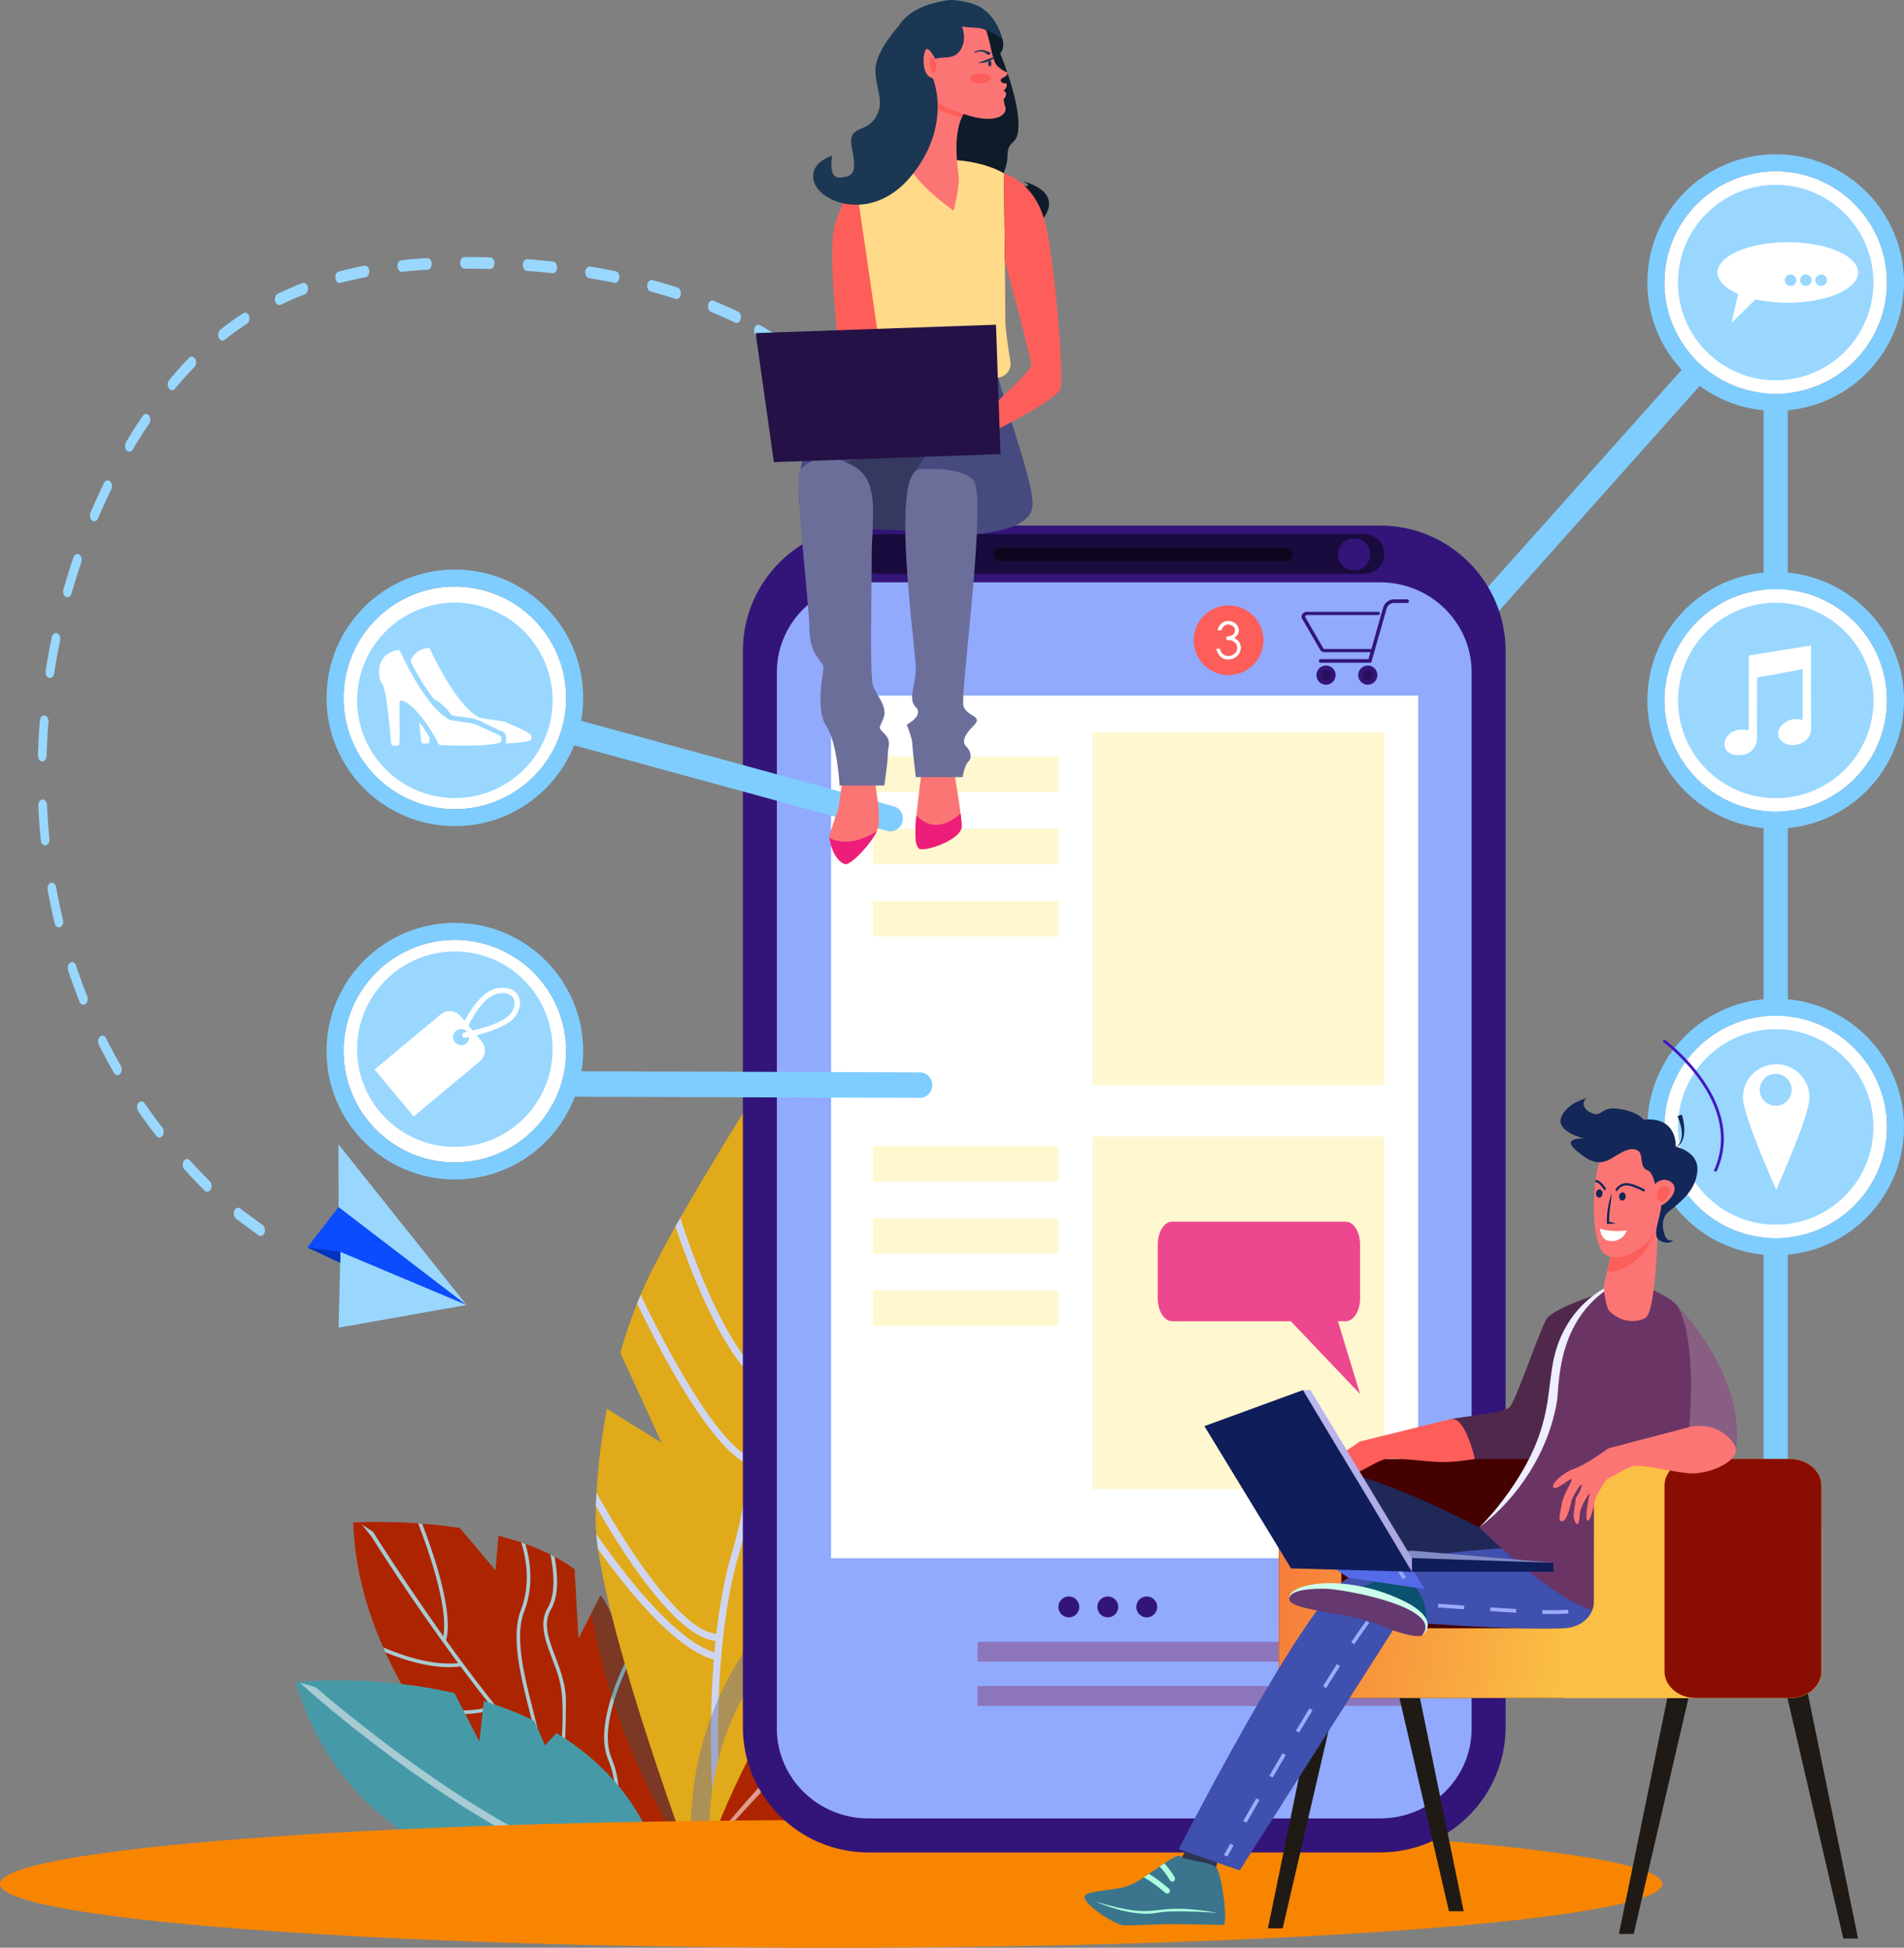 <svg version="1.1" id="Capa_1" xmlns="http://www.w3.org/2000/svg" x="0" y="0" viewBox="0 0 517.59 529.53" xml:space="preserve"><rect x="0" y="0" width="517.59" height="529.53" fill="#808080" stroke="none"/><style>.st0{fill:#7fcdff}.st1{fill:#ad2500}.st2{fill:#a7cbd3}.st6{fill:#e0aa1a}.st12{fill:#fff}.st13{fill:#99d7ff}.st15{fill:#331579}.st19{fill:#fff7cf}.st20{fill:#270f5b}.st21{fill:#fd5e5a}.st22{fill:#8d75bb}.st25{fill:#1f1a15}.st26{fill:#0e1b29}.st27{fill:#fc7575}.st31{fill:#6b6e99}.st33{fill:#ed1e79}.st34{fill:#1b3753}.st41{fill:#acfcdd}.st44{fill:#9cabfc}.st52{fill:#132759}.st53{fill:#fabf44}.st57{fill:#0f1d5b}</style><path class="st0" d="M482.71 459.6c-1.82 0-3.29-1.47-3.29-3.29V85.45l-116.5 130.61a3.28 3.28 0 01-4.64.27 3.29 3.29 0 01-.27-4.64L486 68.19v388.12c0 1.82-1.47 3.29-3.29 3.29z"/><path class="st1" d="M127.35 471.76l-14.43-7.47c-9.17-14.63-16.29-31.81-16.91-50.38 0 0 13.59-.86 28.99 1.49l9.71 11.54.78-9.43c7.54 1.93 14.89 4.81 20.71 9.12l1.05 18.86 6.01-11.81c1.14 1.59 2.11 3.32 2.89 5.17 12 28.6 20.88 65.6 20.88 65.6l-29.84 7.7s-18.48-13.39-35.14-34.83l5.3-5.56z"/><path class="st2" d="M153.22 500.02c8.16 1.71 13.33.4 15.16-.22-12.39-9.68-24.38-22.91-34.17-35.09-.44.14-.88.26-1.32.37-8.14 2.1-15.39.31-20.88-2.26-.31-.51-.62-1.02-.93-1.54 5.65 2.93 13.54 5.22 22.47 2.61-2.86-3.58-5.62-7.18-8.34-10.84-7.05.88-14.85-1.51-20.45-3.84-.2-.44-.4-.89-.6-1.34 5.42 2.34 13.33 4.97 20.38 4.28-13.79-18.69-23.42-34.18-23.52-34.35l-2.65-3.35 3.04 2.02c.18.3 8.05 12.84 19.1 28.39 1.6-8.32-4.98-25.95-6.84-30.69.36.03.72.05 1.08.08 2.18 5.57 8.78 23.55 6.51 31.66 7.01 9.81 15.51 20.88 24.74 31.16 1.53-4.43-8.94-27.79-4.44-39.24 2.74-6.98 1.54-13.98.14-18.47.38.13.76.26 1.13.4 1.35 4.66 2.34 11.54-.37 18.43-4.53 11.53 6.81 35.5 4.24 39.66 1.81 2 3.64 3.96 5.49 5.88 1.34-23.79 1.04-24.54-2.16-33.01-1.84-4.87-3.58-9.47-1.09-13.68 2.16-3.65 1.64-9.65.71-14.38.38.19.75.38 1.12.58.87 4.75 1.22 10.56-.99 14.29-3.97 6.7 4.03 14.77 4.06 24.83.03 9.11-.62 20.45-.73 22.31 3.8 3.88 7.68 7.55 11.59 10.89.93-1.3 4.64-7.44.6-17.28-3.29-7.99 1.77-20.55 5.4-27.87.16.43.32.86.48 1.3-3.5 7.28-7.96 18.93-4.97 26.2 4.32 10.51.25 16.93-.75 18.28 4.72 3.96 9.49 7.43 14.23 10.18l-1.33.34c-.84-.5-1.67-1.02-2.51-1.56-3.39 2.1-9.25 2.96-16 .23-4.09-1.66-7.86-1.04-10.81.19-.27-.23-.54-.46-.81-.7 3.2-1.43 7.39-2.24 11.98-.38 7.67 3.1 12.97.98 14.71.07-1.89-1.25-3.77-2.61-5.65-4.04-4.55 1.92-11.28 1.52-16.26.47-3.21-.67-6.26-.45-8.93.17-.28-.26-.56-.52-.85-.78 2.95-.8 6.37-1.12 9.99-.36z"/><path d="M160.73 438.68l2.55-5c1.14 1.59 2.11 3.32 2.89 5.17 12 28.6 20.88 65.6 20.88 65.6s-18.63-23.99-26.32-65.77z" opacity=".34" fill="#195f6d"/><path d="M279.01 455.79c-1.26.32-19.38-3.68-44.6 11.51-25.23 15.18-41.22 35.58-41.22 35.58s32.79-2.04 60.17-14.1c27.37-12.08 25.65-32.99 25.65-32.99z" fill="#004a58"/><path d="M195.88 499.81c14.76-16.93 38.93-36.86 62.15-42.45-1.33 14.93-5.29 26.57-16.72 36.04-19.29 6.44-38.56 8.76-45.47 9.44-.01-.95 0-1.96.04-3.03z" fill="#003842"/><path class="st6" d="M164.98 382.99l14.9 9.29-11.26-24.53c2.4-8.29 5.43-16.19 9.06-23.29 10.02-19.6 29.35-49.86 29.35-49.86 9 10.41 16.02 20.96 21.39 31.49l-9.68 16.8 14.85-5.45c33.58 83.56-30.27 162.83-30.27 162.83l-16.25 4.19s-25.46-68.5-25.14-91.61c.11-9.72 1.15-19.89 3.05-29.86z"/><path d="M162.54 421.08c-.2-1.44-.36-2.81-.47-4.1 5.85 8.52 20.76 28.83 32.15 32.22.09-1.03.19-2.06.3-3.09-10.75-1.09-24.94-23.32-32.54-36.65.04-1.21.1-2.43.17-3.66 8.13 14.65 22.83 37.51 32.58 38.39.93-8.04 2.38-16.01 4.58-23.25 1.8-5.95 3.18-13.84 4.22-22.77-10.14-4.27-23.7-30.01-30.34-43.8.32-.79.64-1.58.97-2.36 6.14 12.88 19.98 39.42 29.6 44.13.72-6.57 1.27-13.65 1.68-20.89-9.97-8.9-18.24-31.07-21.81-41.82.43-.77.87-1.54 1.3-2.31 3.06 9.39 11.1 31.89 20.64 41.58 1.91-36.29 1.22-75.51 1.2-76.12l.37-1.48.36 1.42c.02.68 2.26 50-.84 89.3 15.21 1.04 28.01-12.75 34.58-21.56.16.89.31 1.78.44 2.67-1.67 2.15-3.65 4.5-5.92 6.84-6.72 6.93-13.73 11.37-20.65 13.15-2.89.75-5.77 1.03-8.61.83-.89 10.64-2.14 20.44-3.88 28.18 13.74 1.13 30.83-8.48 40.14-14.57-.07.84-.15 1.68-.24 2.51-6.78 4.36-16.87 10-27.05 12.63-4.51 1.16-9.04 1.73-13.3 1.34a72.85 72.85 0 01-1 3.66c-9.46 31.17-4.97 76.3-4.53 80.48l-1.9.49c-.13-1.19-2.77-25.59-.69-51.29-10.97-2.98-24.52-20.26-31.51-30.1z" fill="#cfd5f1"/><path d="M203.34 500.25l-15.14 3.91s-4.82-33.27 19.69-62.56l5.08 4.73-1.64-8.6c1.46-1.55 3.01-3.09 4.65-4.6l7.53 9.75-1.63-14.76c5.4-4.22 11.64-8.2 18.85-11.8-8.69 47.56-36.35 82.62-37.39 83.93z" opacity=".44" fill="#6670a4"/><path d="M123.54 460.29l6.77 13.17 1.23-11.02c4.62 1.43 9.24 3.21 13.71 5.42l2.92 6.67 3.08-3.38c12.24 7.41 22.79 18.56 28.25 35.25l-25.12 6.48s-57.88-1-73.97-55.57c0 0 20.45-2.25 43.13 2.98z" fill="#469aa8"/><path class="st2" d="M169.83 508.89l-4.2 1.08c-33.67-8.36-79.14-48.08-81.14-49.83l-2.86-2.62 4.15 1.16c.51.46 50.65 44.26 84.05 50.21z"/><path class="st6" d="M210.08 449.45l4.35 4.05-1.4-7.37c1.25-1.33 2.58-2.64 3.99-3.94l6.45 8.35-1.4-12.64c7.32-5.72 16.44-10.93 27.81-15.15 0 0 6.29 34.75-4.92 53.65-11.2 18.91-35.43 22.4-35.43 22.4l-16.33 4.21c.01.01-4.12-28.47 16.88-53.56z"/><path d="M207.72 499.28l-2.47.64c29.61-34.01 42.53-74.31 42.66-74.72l1.61-1.6-.21 2.04c-.14.4-12.74 39.74-41.59 73.64z" fill="#f3dda3"/><path class="st1" d="M192.7 502.73s13.41-37.95 31.66-54.25c18.25-16.3 55.17-15.91 55.17-15.91s-3.43 7.77-9.29 18.09l-13.72 1.96 9.63 4.95c-9.63 15.67-23.65 34.15-39.32 41-29.24 12.77-34.13 4.16-34.13 4.16z"/><path d="M192.7 502.73c0-.01.17-.49.72-1.96 4.69-5.6 19.98-23.51 34.63-37.86.44-4.3-2.79-9.33-5.52-12.72.4-.4.81-.79 1.22-1.16 2.57 3.18 5.62 7.83 5.96 12.27.68-.66 5.66-5.12 7.48-6.54.61-4.4-2.67-8.58-5.65-11.41.51-.29 1.02-.58 1.54-.85 2.81 2.75 5.74 6.63 5.84 10.94 1.78-1.33 3.59-2.57 5.38-3.73 2.66-3.91 1.72-8.67.45-12 .54-.17 1.08-.33 1.62-.49 1.12 2.97 1.98 6.99.63 10.8 1.61-.98 3.21-1.89 4.77-2.74 2.96-5.55 3.13-8.59 2.85-10.09.55-.11 1.1-.22 1.64-.33.32 1.69.13 4.54-1.98 9.09 11.26-5.79 20.36-8.94 20.51-8.99l3.48-.99-3.33 2.93c-.23.06-21.62 6.36-39.29 21.22 7.67-1.06 16.8 4.07 22.07 7.03.88.49 1.82 1.02 2.56 1.4-.32.46-.63.92-.96 1.38-.64-.33-1.43-.77-2.42-1.33-5.86-3.29-16.7-9.38-24.12-5.95-.9.83-5.3 5.12-6.35 6.18 7.57-.76 20.49 5.47 27.02 8.95-.35.44-.7.88-1.06 1.31-8.63-4.57-23.09-10.97-28.31-7.88-15.71 16.08-31.38 33.52-31.38 33.52z" fill="#de9c8c"/><g><path class="st12" d="M123.65 316.03c-16.68 0-30.26-13.57-30.26-30.25s13.57-30.26 30.26-30.26c16.68 0 30.26 13.57 30.26 30.26-.01 16.68-13.58 30.25-30.26 30.25zM482.71 107.08c-16.68 0-30.26-13.57-30.26-30.26 0-16.68 13.57-30.26 30.26-30.26 16.68 0 30.26 13.57 30.26 30.26 0 16.68-13.58 30.26-30.26 30.26z"/><path class="st13" d="M227.78 105.71a.98.98 0 01-.64-.25c-.97-.84-1.97-1.67-2.97-2.48-.56-.45-.74-1.42-.4-2.17.34-.75 1.06-.99 1.62-.54 1.03.83 2.05 1.68 3.04 2.54.55.47.71 1.45.35 2.19-.23.45-.61.71-1 .71zM70.86 336.03c-.19 0-.38-.06-.56-.19-2.54-1.84-4.6-3.36-6.15-4.54-.57-.43-.77-1.4-.45-2.16.32-.76 1.04-1.03 1.61-.6 1.53 1.16 3.59 2.68 6.11 4.5.57.42.79 1.38.48 2.15-.22.54-.62.84-1.04.84zm-14.52-12.02c-.24 0-.49-.1-.7-.31-1.9-1.89-3.76-3.84-5.54-5.8-.5-.56-.58-1.55-.16-2.23.41-.68 1.16-.77 1.66-.22 1.75 1.93 3.58 3.85 5.45 5.71.52.52.63 1.51.25 2.22-.25.4-.6.63-.96.63zm-13.02-14.73c-.29 0-.59-.15-.82-.44-1.7-2.19-3.36-4.45-4.93-6.74-.44-.64-.42-1.64.06-2.24.48-.59 1.22-.56 1.67.08 1.54 2.24 3.17 4.46 4.84 6.6.47.61.49 1.61.03 2.24-.23.34-.54.5-.85.5zm-11.4-16.97c-.35 0-.7-.21-.93-.62-1.44-2.5-2.83-5.08-4.13-7.67-.36-.73-.22-1.71.32-2.2.54-.49 1.27-.29 1.64.43 1.27 2.53 2.62 5.05 4.03 7.5.4.69.3 1.69-.21 2.22-.21.23-.47.34-.72.34zm-9.27-19.16c-.42 0-.83-.3-1.04-.84-1.11-2.78-2.15-5.64-3.1-8.51-.27-.8 0-1.74.6-2.09.59-.36 1.29 0 1.56.8.93 2.8 1.95 5.59 3.03 8.3.31.77.09 1.73-.48 2.14-.19.14-.38.2-.57.2zm-6.66-21.02c-.5 0-.96-.43-1.12-1.1-.72-2.99-1.36-6.06-1.91-9.12-.15-.85.24-1.71.87-1.91.64-.2 1.27.32 1.43 1.17.54 2.98 1.16 5.98 1.86 8.9.2.83-.14 1.73-.76 1.99-.13.04-.25.07-.37.07zm-3.73-22.29c-.58 0-1.09-.58-1.17-1.38-.07-.72-.14-1.44-.2-2.16-.21-2.4-.37-4.85-.47-7.27-.04-.87.46-1.62 1.11-1.68.64-.05 1.21.61 1.25 1.49.11 2.36.26 4.75.46 7.1.06.7.12 1.41.19 2.1.09.87-.37 1.66-1.02 1.78-.05.02-.1.02-.15.02zm-.77-22.83h-.05c-.65-.04-1.16-.77-1.13-1.65.09-3.12.27-6.3.52-9.44.07-.87.65-1.5 1.3-1.41.65.09 1.12.88 1.05 1.75-.25 3.06-.42 6.17-.51 9.22-.02.86-.55 1.53-1.18 1.53zm2.08-22.67c-.08 0-.16-.01-.24-.03-.64-.18-1.05-1.02-.92-1.87.47-3.06 1.03-6.15 1.66-9.19.17-.84.82-1.34 1.45-1.1.63.23 1 1.11.82 1.95-.61 2.98-1.16 6-1.62 8.99-.11.73-.6 1.25-1.15 1.25zm4.78-21.94c-.14 0-.28-.03-.42-.1-.61-.31-.91-1.23-.68-2.04.83-2.93 1.74-5.86 2.71-8.73.27-.79.97-1.15 1.56-.79.59.36.85 1.3.58 2.1-.95 2.8-1.84 5.68-2.66 8.54-.17.63-.62 1.02-1.09 1.02zm7.27-20.66c-.2 0-.4-.07-.58-.21-.57-.43-.76-1.4-.44-2.16 1.16-2.72 2.4-5.43 3.68-8.06.36-.73 1.09-.93 1.63-.45.54.48.7 1.46.34 2.19-1.26 2.57-2.47 5.23-3.61 7.89-.21.51-.61.8-1.02.8zm9.55-18.92c-.26 0-.52-.11-.73-.34-.51-.54-.6-1.54-.19-2.23a144.6 144.6 0 014.56-7.21c.44-.65 1.19-.7 1.67-.11s.52 1.59.08 2.24a136.06 136.06 0 00-4.46 7.06c-.24.38-.58.59-.93.59zm11.61-16.72c-.32 0-.64-.17-.88-.52-.44-.65-.4-1.65.08-2.24a96.4 96.4 0 015.43-6.07c.52-.53 1.26-.4 1.66.3.4.7.3 1.69-.22 2.22a97.072 97.072 0 00-5.28 5.9c-.22.27-.51.41-.79.41zM212.5 95.39c-.18 0-.36-.05-.53-.17-2.03-1.36-4.14-2.67-6.27-3.91-.6-.35-.87-1.28-.61-2.08s.96-1.17 1.55-.82c2.16 1.26 4.31 2.6 6.38 3.98.58.39.82 1.34.53 2.12-.2.56-.61.88-1.05.88zM60.49 92.58c-.4 0-.8-.28-1.02-.78-.33-.75-.14-1.72.42-2.17 2-1.58 4.1-3.09 6.23-4.47.59-.38 1.29-.05 1.58.73.28.79.04 1.74-.55 2.12a82.728 82.728 0 00-6.06 4.35c-.19.15-.4.22-.6.22zm139.76-4.78c-.13 0-.26-.03-.39-.09-2.15-1.02-4.36-2-6.57-2.91-.62-.26-.97-1.14-.78-1.98.19-.84.85-1.31 1.47-1.05 2.25.92 4.49 1.91 6.67 2.95.62.29.94 1.2.72 2.02-.17.66-.63 1.06-1.12 1.06zM75.91 82.94c-.48 0-.94-.4-1.11-1.05-.22-.82.1-1.73.71-2.03 2.17-1.04 4.42-2.02 6.71-2.89.63-.24 1.28.25 1.46 1.09.18.84-.19 1.72-.81 1.96-2.24.86-4.44 1.81-6.56 2.83-.13.06-.27.09-.4.09zm108.01-1.63c-.09 0-.19-.01-.28-.04-2.2-.72-4.48-1.4-6.76-2.02-.64-.18-1.05-1.01-.92-1.87.13-.86.75-1.41 1.39-1.24 2.31.63 4.62 1.32 6.85 2.05.63.21 1.02 1.06.87 1.91-.14.73-.62 1.21-1.15 1.21zm-91.58-4.36c-.55 0-1.05-.52-1.16-1.28-.12-.86.29-1.69.93-1.86 2.25-.59 4.58-1.12 6.94-1.57.64-.12 1.24.48 1.34 1.34.09.87-.36 1.67-1 1.79-2.32.44-4.61.96-6.82 1.54a.62.62 0 01-.23.04zm74.86-.05c-.06 0-.12-.01-.18-.02-2.26-.46-4.57-.89-6.87-1.27-.65-.11-1.11-.89-1.03-1.76.08-.87.67-1.48 1.31-1.38 2.33.38 4.66.81 6.95 1.28.64.13 1.09.94.99 1.81-.09.78-.6 1.34-1.17 1.34zm-16.93-2.63h-.1c-2.27-.24-4.6-.46-6.93-.62-.65-.05-1.15-.79-1.11-1.67.04-.87.58-1.52 1.24-1.5 2.35.17 4.7.38 6.99.63.65.07 1.13.83 1.08 1.71-.05.83-.56 1.45-1.17 1.45zm-41.04-.36c-.61 0-1.13-.63-1.18-1.46-.05-.87.43-1.64 1.08-1.71 2.26-.24 4.62-.44 7-.58.64-.05 1.2.64 1.23 1.51.03.87-.48 1.61-1.13 1.65-2.36.14-4.69.33-6.92.57-.01.02-.05.02-.08.02zm24.01-.77h-.03c-2.26-.07-4.47-.1-6.57-.1h-.38c-.65 0-1.18-.71-1.18-1.58s.53-1.58 1.18-1.58h.38c2.12 0 4.35.03 6.62.1.65.02 1.17.74 1.15 1.62 0 .86-.53 1.54-1.17 1.54z"/><path d="M451.87 512.18c0 9.58-101.15 17.35-225.94 17.35C101.15 529.53 0 521.76 0 512.18c0-9.58 101.15-17.35 225.93-17.35 124.79 0 225.94 7.77 225.94 17.35z" fill="#f78500"/><path class="st12" d="M482.71 336.63c-16.68 0-30.26-13.57-30.26-30.26 0-16.68 13.57-30.26 30.26-30.26 16.68 0 30.26 13.57 30.26 30.26s-13.58 30.26-30.26 30.26z"/><circle class="st13" cx="482.71" cy="306.38" r="26.57"/><path class="st12" d="M482.85 289.33c-5 0-9.05 4.05-9.05 9.05 0 5 9.05 25.04 9.05 25.04s9.05-20.04 9.05-25.04c0-4.99-4.05-9.05-9.05-9.05zm-.14 11.29c-2.4 0-4.34-1.94-4.34-4.34s1.94-4.34 4.34-4.34 4.34 1.94 4.34 4.34-1.94 4.34-4.34 4.34z"/><circle transform="rotate(-76.714 123.663 189.73)" class="st12" cx="123.65" cy="189.72" r="30.26"/><circle transform="rotate(-80.781 123.652 190.399)" class="st13" cx="123.65" cy="190.4" r="26.57"/><path class="st12" d="M108.79 177.09c1.17 2.54 7.41 15.64 13.49 18.63.25.12 6.47.96 6.73 1.08 6.8 3.23 7.25 3.12 7.25 3.71 0 .49.21 1.22-.45 1.42-1.19.36-5.12 1.12-16.06.63a.646.646 0 01-.54-.34c-5.05-9.84-10.61-13.27-10.61-11.09 0 11.32.27 11.59-.63 11.59-.45-.07-1.56.27-1.63-.58-.24-2.83-1.32-15.07-2.4-16.15-1.19-1.19-2.28-8.21 4.18-9.26.27-.05.55.1.67.36z"/><path class="st12" d="M113.98 196.29c.57 5.47.31 5.83 1.12 5.83.43-.07 1.64.28 1.64-.63v-1c-.84-1.44-1.78-2.89-2.76-4.2zM136.97 196.16c-6.72-1.03-6.39-.95-6.55-1.03-6.09-2.99-12.32-16.09-13.49-18.63a.631.631 0 00-.68-.36c-2.71.44-4.09 1.94-4.69 3.62 1.86 3.65 4.14 7.46 6.45 10.36 1.69.76 3.38 2.48 4.87 4.39 8.27 1.26 4.66.17 12.92 4.06 1 .09 1.79.93 1.79 1.96-.03.65.08 1-.15 1.57 3.95-.13 5.77-.52 6.51-.74.67-.2.46-.98.45-1.42 0-.7-7.25-3.75-7.43-3.78z"/><circle class="st13" cx="482.71" cy="76.82" r="26.57"/><circle class="st13" cx="123.65" cy="285.24" r="26.57"/><path class="st12" d="M130.9 283.1l-5.66-6.79a3.888 3.888 0 00-5.48-.5l-17.94 14.95 10.64 12.77 17.94-14.95a3.879 3.879 0 00.5-5.48zm-7.22.26a2.187 2.187 0 113.08.28c-.92.78-2.3.65-3.08-.28z"/><path class="st12" d="M126.21 280.71c.09-.02 8.6-1.66 11.78-4.31 2.75-2.29 2.95-6.91-2.19-6.36-4.02.43-7.38 6.51-8.64 9.1-.42.87-1.73.23-1.31-.64 1.7-3.49 5.22-9.43 9.8-9.92 6.42-.68 7.31 5.57 3.28 8.94-3.47 2.89-12.08 4.55-12.44 4.62-.96.18-1.23-1.25-.28-1.43zM482.71 220.66c-16.68 0-30.26-13.57-30.26-30.26 0-16.68 13.57-30.26 30.26-30.26 16.68 0 30.26 13.57 30.26 30.26 0 16.68-13.58 30.26-30.26 30.26z"/><circle transform="rotate(-76.714 482.75 190.4)" class="st13" cx="482.71" cy="190.4" r="26.57"/><path class="st15" d="M375.19 142.89H236.06c-18.84 0-34.12 15.27-34.12 34.12V469.5c0 18.84 15.27 34.12 34.12 34.12h139.12c18.84 0 34.11-15.27 34.11-34.12V177c.01-18.84-15.26-34.11-34.1-34.11z"/><path d="M236.06 494.37c-13.71 0-24.87-10.96-24.87-24.42V182.74c0-13.47 11.16-24.42 24.87-24.42h139.12c13.71 0 24.87 10.96 24.87 24.42v287.21c0 13.47-11.16 24.42-24.87 24.42H236.06z" fill="#91aafe"/><path d="M370.9 156H238.82c-2.98 0-5.39-2.41-5.39-5.39 0-2.98 2.41-5.39 5.39-5.39H370.9c2.98 0 5.39 2.41 5.39 5.39 0 2.98-2.41 5.39-5.39 5.39z" fill="#190b3d"/><path class="st15" d="M372.49 150.71c0 2.42-1.96 4.38-4.38 4.38s-4.38-1.96-4.38-4.38 1.96-4.38 4.38-4.38 4.38 1.96 4.38 4.38z"/><path d="M349.48 152.59h-77.54c-1.04 0-1.88-.84-1.88-1.88s.84-1.88 1.88-1.88h77.54c1.04 0 1.88.84 1.88 1.88s-.84 1.88-1.88 1.88z" fill="#0e061e"/><path class="st12" d="M225.93 189.12h159.6v234.51h-159.6z"/><path class="st19" d="M296.97 199.13h79.32v95.88h-79.32zM296.97 308.97h79.32v95.88h-79.32zM237.28 205.68h50.45v9.63h-50.45zM237.28 225.32h50.45v9.63h-50.45zM237.28 244.96h50.45v9.63h-50.45zM237.28 311.58h50.45v9.63h-50.45zM237.28 331.21h50.45v9.63h-50.45zM237.28 350.85h50.45v9.63h-50.45z"/><path class="st15" d="M293.4 436.87c0 1.57-1.27 2.84-2.84 2.84-1.57 0-2.84-1.27-2.84-2.84 0-1.57 1.27-2.84 2.84-2.84 1.57 0 2.84 1.27 2.84 2.84z"/><circle class="st15" cx="301.15" cy="436.87" r="2.84"/><path class="st15" d="M314.58 436.87c0 1.57-1.27 2.84-2.84 2.84-1.57 0-2.84-1.27-2.84-2.84 0-1.57 1.27-2.84 2.84-2.84 1.57 0 2.84 1.27 2.84 2.84zM369.21 183.54c0 1.44 1.17 2.61 2.61 2.61s2.61-1.17 2.61-2.61-1.17-2.61-2.61-2.61-2.61 1.17-2.61 2.61z"/><path class="st20" d="M370.4 183.54c0 .78.63 1.41 1.41 1.41s1.41-.63 1.41-1.41-.63-1.41-1.41-1.41-1.41.63-1.41 1.41z"/><path class="st15" d="M357.86 183.54c0 1.44 1.17 2.61 2.61 2.61s2.61-1.17 2.61-2.61-1.17-2.61-2.61-2.61-2.61 1.17-2.61 2.61z"/><path class="st20" d="M359.06 183.54c0 .78.63 1.41 1.41 1.41s1.41-.63 1.41-1.41-.63-1.41-1.41-1.41-1.41.63-1.41 1.41z"/><path class="st15" d="M358.85 176.63l-4.87-8.41c-.23-.4-.21-.87.05-1.26.27-.39.73-.62 1.25-.62h19.34c.27 0 .49.19.49.43s-.22.43-.49.43h-19.34c-.24 0-.37.14-.41.2-.04.06-.13.22-.02.41l4.87 8.41c.08.14.24.23.43.23h12.65l3.2-11.25c.38-1.32 1.6-2.25 2.97-2.25h3.57a.49.49 0 010 .98h-3.57c-.94 0-1.77.63-2.03 1.53l-4.19 14.72h-13.73a.49.49 0 010-.98h12.99l.54-1.89h-12.4c-.55.03-1.05-.24-1.3-.68z"/><circle class="st21" cx="333.98" cy="174.06" r="9.48"/><g><path class="st12" d="M332 171.38h-1.02c.74-3.27 4.28-3.09 5.41-1.25.65 1.06.52 2.46-.91 3.3 1.65.67 2.36 2.55 1.38 4.24-1.3 2.23-5.52 2.48-6.21-1.31h.97c1.04 3.9 6.1 1.35 4.38-1.31-.57-.89-1.51-1.03-2.59-1.08v-.91c1.13 0 2.32-.54 2.32-1.67 0-1.41-1.88-2.06-2.94-1.24-.31.24-.57.65-.79 1.23z"/></g><path class="st22" d="M265.77 446.35h119.76v5.39H265.77zM265.77 458.39h119.76v5.39H265.77z"/><path class="st0" d="M123.65 154.84c-19.26 0-34.88 15.62-34.88 34.88s15.62 34.88 34.88 34.88 34.88-15.62 34.88-34.88-15.62-34.88-34.88-34.88zm0 65.14c-16.68 0-30.26-13.57-30.26-30.26s13.57-30.26 30.26-30.26c16.68 0 30.26 13.57 30.26 30.26s-13.58 30.26-30.26 30.26zM482.71 155.52c-19.26 0-34.88 15.62-34.88 34.88 0 19.26 15.62 34.88 34.88 34.88 19.26 0 34.88-15.62 34.88-34.88 0-19.26-15.62-34.88-34.88-34.88zm0 65.14c-16.68 0-30.26-13.57-30.26-30.26 0-16.68 13.57-30.26 30.26-30.26 16.68 0 30.26 13.57 30.26 30.26 0 16.68-13.58 30.26-30.26 30.26zM482.71 41.94c-19.26 0-34.88 15.62-34.88 34.88 0 19.26 15.62 34.88 34.88 34.88 19.26 0 34.88-15.62 34.88-34.88 0-19.26-15.62-34.88-34.88-34.88zm0 65.14c-16.68 0-30.26-13.57-30.26-30.26 0-16.68 13.57-30.26 30.26-30.26 16.68 0 30.26 13.57 30.26 30.26 0 16.68-13.58 30.26-30.26 30.26zM482.71 271.5c-19.26 0-34.88 15.62-34.88 34.88 0 19.26 15.62 34.88 34.88 34.88 19.26 0 34.88-15.62 34.88-34.88 0-19.26-15.62-34.88-34.88-34.88zm0 65.13c-16.68 0-30.26-13.57-30.26-30.26 0-16.68 13.57-30.26 30.26-30.26 16.68 0 30.26 13.57 30.26 30.26s-13.58 30.26-30.26 30.26zM123.65 250.9c-19.26 0-34.88 15.62-34.88 34.88 0 19.26 15.62 34.88 34.88 34.88s34.88-15.61 34.88-34.88c0-19.27-15.62-34.88-34.88-34.88zm0 65.13c-16.68 0-30.26-13.57-30.26-30.25s13.57-30.26 30.26-30.26c16.68 0 30.26 13.57 30.26 30.26-.01 16.68-13.58 30.25-30.26 30.25z"/><g><path class="st0" d="M242.05 226.02c-.29 0-.58-.04-.87-.12l-85.34-23.34c-1.8-.49-2.88-2.39-2.39-4.24.48-1.85 2.33-2.95 4.14-2.46l85.34 23.34c1.8.49 2.88 2.39 2.39 4.24-.4 1.55-1.77 2.58-3.27 2.58z"/></g><g><path class="st0" d="M250.06 298.48h-.01l-93.34-.31c-1.87-.01-3.38-1.56-3.38-3.48.01-1.91 1.52-3.45 3.39-3.45h.01l93.34.31c1.87.01 3.38 1.56 3.38 3.48-.01 1.91-1.53 3.45-3.39 3.45z"/></g><g><path fill="#0a4cfe" d="M126.83 354.78l-34.78-26.62-8.51 10.97z"/><path class="st13" d="M92.05 360.95l.49-20.6 34.29 14.43z"/><path class="st13" d="M92.01 311.1l34.82 43.68-34.78-26.62z"/><path fill="#0033bf" d="M83.54 339.13l9 1.22-.07 2.99z"/></g><path class="st12" d="M473.25 198.37c.19-.01 2.12.06 2.12.18v-20.33c5.65-.92 11.27-1.83 16.95-2.75v.61c0 7.23-.05 14.46.03 21.68.04 3.02-2.02 4.34-4.08 4.71-3.95.71-6.29-2.71-4-5.17 1.65-1.77 3.49-2.07 5.77-1.57v-13.8c-4.12.75-8.22 1.5-12.37 2.26 0 .2-.03 11.14-.05 16.42-.01 2.84-1.92 4.56-4.6 4.69-6.19.32-5.09-6.72.23-6.93z"/></g><g><path class="st25" d="M238.68 218.68h-4l-15.95-68.69 5.8-.31z"/><path class="st26" d="M262.43.91s-13.74-2.34-18.55 7.15c-4.8 9.49-4.35 30.95 2.19 36.51s5.45 19.79 11.18 24c5.73 4.2 20.33 6.1 20.33-3.8 0 0-7.12 1.21-8.92-4.96 0 0 10.21 6.52 15.2-.78 4.99-7.3-5.73-9.72-5.73-9.72s4.21 2.07-2.07.98c-6.28-1.08-2.18-2.65-2.18-7.97 0-5.31 3.88-1.56 2.78-11.32-1.11-9.76-9.55-30.43-14.23-30.09z"/><path class="st27" d="M229.26 210.39l-1.33 9.3s-2.48 7.03-2.48 8.06c0 .68 1.17 6.23 4.27 7.16 1.59.48 8.11-6.63 8.98-9.85 1.01-3.76-1.46-15.5-1.46-15.5l-7.98.83zM250.67 208.74s-1.77 13.64-1.77 15.71c0 2.07-.28 5.04.88 6.2s11.63-2.27 11.63-6c0-3.72-2.27-15.92-2.27-15.92h-8.47z"/><path d="M273.28 86.75c0-9.32-.38-39.62-.38-39.62s-5.51-3.73-16.54-3.73c-3.55 0-6.81-.61-10.34.04-7.45 1.35-14.22 4.54-14.22 4.54s2.29 28.59-1.29 48.1c-.63 3.45 2.06 6.61 5.57 6.61h34.84c2.35 0 4.13-2.11 3.75-4.43-.81-4.94-1.39-9.09-1.39-11.51z" fill="#ffda88"/><path d="M234.04 102.09c-5.65 4.38-6.86 5.88-8.46 7.86-12.55 15.4-8.94 36.31-3.23 35.53 5.7-.79 17.49-2.83 26.62-.93 9.12 1.9 29.66 1.33 31.56-6.08 1.27-4.94-5.48-22.13-9.14-35.77l-37.35-.61z" fill="#464a7f"/><path d="M253.17 121.36l-4.27 6.7c-2.1 4.81-.87 16.31-.87 16.31l-18.76-.95-.89-17.68 24.79-4.38z" fill="#35385f"/><path class="st31" d="M249.91 127.63s10.65-1.14 14.64 2.85-3.61 58.37-2.66 61.41c.95 3.04 5.51 2.66 2.85 5.32-2.66 2.66-3.33 4.47-2.09 5.7 1.24 1.24 1.71 3.04.57 4.18-1.14 1.14-1.52 4.18-1.52 4.18h-12.74s-.95-7.79-.95-9.13c0-1.33-1.52-5.13-1.52-5.13s4.75-2.47 2.47-4.75 0-5.7 0-10.65c0-4.93-7.03-53.03.95-53.98zM217.65 127.48c3.68-3.68 9.64-4.14 15.53 0 5.89 4.14 3.8 14.41 3.8 23.73s-.61 32.32.36 35.17c.97 2.85 4.01 5.7 2.87 8.75-1.14 3.04-1.71 2.41.25 4.37s.89 3.42.89 5.51-.95 8.55-.95 8.55h-12.17s-.57-11.6-3.61-16.16c-3.04-4.56-.76-14.45-.76-15.97 0-1.52-3.8-3.42-3.8-10.08.01-6.65-4.41-41.87-2.41-43.87z"/><path class="st21" d="M232.4 47.98s-2.17 3.78-5.21 12.34 2.07 42.46 2.07 48.16c0 5.7 7.15 12.87 7.15 12.87l6.08-6.84-3.99-24.72-6.1-41.81zM272.9 47.14s8.77 2.16 11.44 14.33c2.68 12.17 4.85 40.69 4.01 44.11-.84 3.42-22.89 14-22.89 14l-1.86-3.74s16.72-14.45 16.72-16.54-7.16-28.26-7.16-28.26l-.26-23.9z"/><path fill="#241145" d="M205.42 90.56l4.95 35.08 61.6-2.19-1.22-35.17z"/><path class="st33" d="M238.36 225.97c-5.74 3.64-10.01 3.25-12.9 1.87.08.96 1.27 6.18 4.27 7.08 1.45.44 7.02-5.47 8.63-8.95zM261.42 224.66c0-.83-.11-2.07-.29-3.51-3.31 2.98-7.74 4.94-12.02.57-.13 1.29-.22 2.29-.22 2.74 0 2.07-.28 5.04.88 6.2s11.65-2.28 11.65-6z"/><path class="st27" d="M262.61 29.31s-.48 1.05-1.2 2.7c-2.51 5.7-.91 14.45-.79 15.97.25 3.05-1.38 9.31-1.38 9.31s-11.95-8.36-12.62-13.85l6.48-19.84 9.51 5.71z"/><path class="st21" d="M253.09 23.6l9.52 5.71s-.48 1.05-1.2 2.7c-3.35-.92-8.46-2.61-9.57-4.55l1.25-3.86z"/><path class="st26" d="M255.39 7.42l14.37 7.93s2.98.07 2.98-3.25-3.66-6.57-7.39-8.47c-3.73-1.9-8.4-2.72-8.4-2.72l-1.56 6.51z"/><path class="st27" d="M260.61 3.82s5.56.95 7.05 3.59c1.49 2.64 1.9 8.95 3.39 10.44 1.49 1.49 2.79 1.82 2.79 1.82s.39.69-1.1 1.44c-1.49.75-.36 1.56.56 1.56.93 0 .15 1.76-.56 1.97 0 0 .91.27.74 1.15-.17.88-.61 1.05-.61 1.05s-.04 1.15.43 2.24c.47 1.08-.68 4.3-7.95 2.88 0 0-10.81-2.54-11.46-5.59-.64-3.05-5.45-14.14-1.35-18.24 4.11-4.1 8.07-4.31 8.07-4.31z"/><path class="st34" d="M255.59.74s1.7-1.76 8.47.17c6.78 1.93 8.4 9.6 8.4 9.6s-4.37-2.95-7.11-2.95c-2.75 0-8.96-1.04-9.96-2.05s.2-4.77.2-4.77z"/><path class="st34" d="M256.48.28c.95 0 6.94 6.66 5.31 11.75-1.63 5.08-5.49 2.81-7.93 4.17-2.44 1.36.47 7.62.03 10.17s-7.29 17.08-7.29 17.08-5.76-30.73-2.27-36.43c3.51-5.7 12.15-6.74 12.15-6.74z"/><path class="st21" d="M263.69 21.33c0 .76 1.27 1.37 2.84 1.37 1.57 0 2.85-.62 2.85-1.37 0-.76-1.27-1.37-2.85-1.37-1.57 0-2.84.61-2.84 1.37z"/><path class="st34" d="M270.53 15.35s-.93 1.88-4.74 1.79l4.74-1.79zM269.38 14.43s-1.41-.84-2.51-.84-2.11.44-2.11.84c0 0 1.2-.57 2.15-.42.95.15 1.39.88 1.77.88s.7-.46.7-.46zM253.59 21.28s5.27 12.21-5.31 25.86c-10.59 13.65-24.95 8.12-26.88 2.6-1.93-5.52 4.83-7.41 4.83-7.41s-1.29 6.25 2.15 5.95c3.44-.3 4.62-1.11 3.24-7.83-1.38-6.73 3.61-4.03 6.36-8.44 2.75-4.41 0-7.77 0-12.97s6.37-12.02 6.37-12.02l9.24 14.26z"/><path class="st27" d="M254.61 16.8s-1.96-4.27-2.88-3.36c-.91.91-1.37 7.22 1.86 7.83 3.23.62 1.02-4.47 1.02-4.47z"/><path class="st21" d="M254.47 17.33s-1.01-2.33-1.56-1.78.04 4.21.78 4.21c.73 0 .96-1.26.78-2.43z"/><path class="st34" d="M269.52 17.28c0 .44-.2.79-.45.79s-.45-.35-.45-.79c0-.44.2-.79.45-.79s.45.35.45.79z"/></g><g><path d="M434.57 351.77s-12.34 3.92-14.16 6.84c-1.82 2.93-8.33 22.28-10 23.94-1.67 1.67-13.44 2.65-16.17 3.27l6.25 10.84s12.7.26 16.26 0c3.55-.26 17.82-44.89 17.82-44.89z" fill="#50284c"/><path d="M455.34 354.34s19.57 18.92 16.54 40.29c0 0-4.39-7.52-12.73-6.03 0 0-3.9-8.21-5.06-13.36-1.16-5.16 1.25-20.9 1.25-20.9z" fill="#885e83"/><path class="st25" d="M440.1 525.77h4.01l15.95-68.69-5.81-.31zM505.1 527.01h-4.01l-15.95-68.69 5.81-.31zM397.89 519.6h-4l-15.95-68.7 5.8-.3zM344.68 524.26h4l15.95-68.69-5.8-.31z"/><path d="M347.65 403.88v50.53c0 3.99 3.8 7.22 8.5 7.22h130.48c4.69 0 8.5-3.23 8.5-7.22v-50.53c0-3.99-3.8-7.22-8.5-7.22H356.15c-4.7 0-8.5 3.23-8.5 7.22z" fill="#450000"/><linearGradient id="SVGID_1_" gradientUnits="userSpaceOnUse" x1="114.398" y1="415.31" x2="-42.806" y2="443.598" gradientTransform="matrix(-1 0 0 1 458.895 0)"><stop offset="0" stop-color="#f57939"/><stop offset="1" stop-color="#fffb4d"/></linearGradient><path d="M356.15 396.66c4.69 0 8.5 3.23 8.5 7.22v31.58c0 3.99 3.8 7.22 8.5 7.22h51.67c4.51 0 8.2-2.99 8.48-6.76.02-43.91.02-28.76.02-32.04 0-3.99 3.8-7.22 8.5-7.22h44.82c4.69 0 8.5 3.23 8.5 7.22v50.53c0 3.99-3.8 7.22-8.5 7.22H356.15c-4.69 0-8.5-3.23-8.5-7.22v-50.53c0-3.99 3.8-7.22 8.5-7.22z" fill="url(#SVGID_1_)"/><path d="M332.14 504.52s-1.26.94-1.52 3.15c-.19 1.61.6 4.13.6 6.24 0 5.01-1.16 6.55-1.16 6.55s-29.68-.19-29.68-1.54 10.98-9.06 15.42-9.06c4.43 0 7.9-10.21 7.9-10.21l7.52 3.28.92 1.59z" fill="#2f3453"/><path d="M332.66 523.31s-7.02-.12-11.94-.2c-4.91-.08-12.76.38-15.22.33-2.46-.04-11.25-5.99-10.64-7.87.62-1.88 8.68-1.27 12.93-3.33s12.03-8.73 13.12-7.59c1.09 1.14 8.32 1.58 9.71 3.02 1.38 1.44 3.29 14.42 2.04 15.64z" fill="#3a758d"/><path class="st41" d="M330.96 520.04c-19.55-3.42-14.06 2.64-33.14-3.04 4.63 1.97 11.5 3.96 16.46 3.07 2.7-.49 5.52-.44 8.3-.41 2.79.05 5.58.21 8.38.38zM317.86 514.55c-.28.32-.75.35-1.06.07-1.09-.97-3.51-2.91-5.86-4.24.46-.3.93-.62 1.4-.94 2.8 1.7 5.28 3.88 5.45 4.03.31.29.34.77.07 1.08zM319.02 511.45c-.37.2-.82.06-1.02-.31-.02-.03-1.03-1.89-2.76-3.69.44-.3.87-.59 1.28-.87 1.74 1.86 2.73 3.69 2.81 3.83.2.37.06.84-.31 1.04z"/><path d="M414.09 416.78l-11.95-1.54s-42.64-22.51-49.76-14.26c-6 6.95-5.09 9.2 2.42 16.72 7.52 7.52 20.99 14.93 20.99 14.93l10.16 3.43-20.46-19.02 29.71 12.85h34.18l-15.29-13.11z" fill="#202857"/><path d="M438.38 429.88s.23 7.01-3.86 11.1-54.35-.16-54.35-.16L337 508.52l-16.57-5.81s32.85-64.23 44.71-72.82c11.86-8.59 51.76-9.33 51.76-9.33l21.48 9.32z" fill="#3f50ae"/><path class="st44" d="M333.62 504.77l-.88-.49s.63-1.12 1.73-3.06l.88.5c-1.11 1.93-1.73 3.04-1.73 3.05zM338.85 495.55l-.87-.5c1.06-1.86 2.25-3.93 3.54-6.16l.87.5c-1.29 2.24-2.48 4.31-3.54 6.16zm7.09-12.28l-.87-.51c1.16-1.99 2.36-4.04 3.59-6.12l.87.51c-1.23 2.09-2.43 4.14-3.59 6.12zm7.21-12.22l-.86-.52c1.21-2.03 2.44-4.07 3.66-6.08l.86.52c-1.22 2.02-2.45 4.05-3.66 6.08zm7.36-12.11l-.86-.53c1.29-2.08 2.56-4.09 3.78-6.01l.85.54a736.85 736.85 0 00-3.77 6zm7.66-11.93l-.84-.56c1.55-2.3 2.93-4.26 4.1-5.83l.8.6c-1.16 1.56-2.53 3.5-4.06 5.79zm54.01-8.23c-.92 0-1.91-.01-2.94-.04l.02-1.01c2.86.07 5.31.04 7.03-.09l.08 1c-1.12.09-2.53.14-4.19.14zm-10.04-.34c-2.29-.12-4.67-.28-7.08-.44l.07-1c2.41.16 4.79.31 7.07.44l-.06 1zm-14.16-.93l-1.41-.1c-1.95-.14-3.85-.28-5.66-.4l.07-1c1.81.13 3.71.26 5.66.4l1.41.1-.07 1zm-14.14-.95c-3.65-.18-5.91-.2-6.99-.05l-.14-1c1.18-.16 3.42-.15 7.18.04l-.05 1.01zM433.04 436.29l-.46-.89c2.32-1.2 3.01-1.68 3.01-1.68l.58.82c-.03.01-.72.5-3.13 1.75z"/><path d="M382.49 427.58s4.69 7.54 4.69 8.38c0 .84 1.42 4.44 0 5.87-1.43 1.42-31.51-8.04-31.51-8.04s9.38-2.35 13.41-2.35c4.02 0 6.62-3.27 5.2-4.69-1.43-1.43 8.21.83 8.21.83z" fill="#095270"/><path d="M386.48 444.69s-2.22 1-11.36-2.86c-9.14-3.86-24.59-3.75-24.66-7.21-.07-3.46 11.21-4.27 17.85-2.67 6.64 1.6 14.87 4.1 18.05 7.15 3.19 3.05.12 5.59.12 5.59z" fill="#653870"/><path d="M350.47 434.61c-.58-4.25 15.99-7.25 32.14 1.16 6.67 3.6 6.42 7.07 3.88 8.91 6.52-7.4-20.11-12.5-26-12.75-2.71-.05-9.79 0-10.02 2.68z" fill="#cdfdeb"/><path d="M441.85 347.78s12.25 4.03 14.26 7.48c8.27 14.17 2.15 75.51-17.73 82.71-10.06 3.64-36.23-22.74-36.23-22.74s19.2-15.53 20.43-39.32c1.17-22.68 19.27-28.13 19.27-28.13z" fill="#6a3565"/><path d="M402.15 415.24c10.28-7.78 18.81-20.26 21.15-34.53.62-5.02-.11-24.62 18.55-32.92-6.56 1.89-12.43 6.51-15.96 12.59-8.19 13.88.25 23.87-17.11 47.17-2 2.71-4.22 5.28-6.63 7.69z" fill="#edeeff"/><path d="M355.67 400.92s18.29 11.46 23.73 19.13c5.44 7.67 7.83 11.94 7.83 11.94l-20.63-3.05s-16.48-10.43-18.35-16.81c-1.87-6.38 3.86-13.53 7.42-11.21z" fill="#546be8"/><g><path d="M381.28 429.34c-.42-.8-.94-1.65-1.53-2.53l.83-.56c.62.92 1.16 1.8 1.59 2.63l-.89.46zm-3.3-4.94c-.57-.73-1.22-1.51-1.91-2.31l.76-.66c.71.81 1.36 1.6 1.95 2.35l-.8.62zm-3.93-4.54c-.68-.72-1.38-1.45-2.09-2.16l.71-.71c.72.72 1.42 1.45 2.11 2.19l-.73.68zm-4.23-4.27c-.73-.7-1.46-1.39-2.2-2.06l.68-.74c.74.68 1.48 1.37 2.21 2.08l-.69.72zm-4.43-4.09c-.77-.69-1.53-1.35-2.27-1.98l.66-.76c.74.64 1.51 1.31 2.28 2l-.67.74zm-4.57-3.93c-.82-.69-1.6-1.33-2.33-1.92l.63-.78c.72.59 1.51 1.23 2.34 1.93l-.64.77zm-4.68-3.81c-1.48-1.17-2.39-1.85-2.39-1.85l.6-.81s.91.68 2.41 1.87l-.62.79z" fill="#98a6f1"/></g><g><path class="st27" d="M440.95 327.71l-4.88 21.52c-.27 1.17.54 6.17 1.33 7.08 1.83 2.11 6 3.95 9.81 2.05 3.32-1.65 3.55-28.8 3.55-28.8s-5.56-1.87-9.81-1.85z"/><path class="st21" d="M450.76 329.56s0 .9-.01 2.37c-.61 1.98-1.66 5.01-2.89 7.17-1.65 2.87-6.91 7.12-10.99 6.61l4.08-18c4.25-.02 9.81 1.85 9.81 1.85z"/><path class="st52" d="M456.01 303.46c1.38 3.16 2.15 7.31-.99 8.67 3.45-1 3.21-5.71 2.17-9.14l-1.18.47z"/><path class="st27" d="M440.77 311.63s-4.61-.36-6.27 5.23c-1.65 5.59-2.14 21.92 2.06 24.29 4.2 2.37 10.61-1.99 12.35-4.88 1.81-3.02 3.07-8.09 3.07-8.09s4.42-20.51-11.21-16.55z"/><path class="st52" d="M454.86 336.95s-1.32 1.04-2.17-.84c0 0-1.98-4.34.96-6.74 2.95-2.4 7.33-5.61 7.77-10.99.44-5.38-5.88-6.62-5.88-6.62s.62-8.25-8.76-7.37c0 0-1.31-2.08-6.52-2.9-5.2-.83-4.55 2.25-7.42 1.17s-2.81-3.49-1.38-4.14c0 0-5.58 1.29-7.07 5.26-1.49 3.96 6.31 5.77 6.31 5.77s-6.5-.46-2.23 3.21c4.28 3.67 6.63 4.1 10.19 1.82 3.56-2.28 5.28-2.65 6.72-1.66 1.44.99.17 4.36 2.45 5.22 2.28.86 2.53 7.4 2.53 7.4s1.95-.24.96 4.12c-.98 4.36-2.12 6.93.46 7.89 2.57.96 3.08-.6 3.08-.6z"/><path class="st27" d="M452.65 320.74c1.42.12 4.55 1.83.87 5.64-3.68 3.82-5.16-1.27-4.46-3.13.71-1.87 2.5-2.6 3.59-2.51z"/><path class="st52" d="M438.14 324.32c-.21 2.7-.75 5.25-.7 7.83.61.13 1.21.28 1.8.47-1.11.13-1.98.12-2.39.13-.01-.13-.37-3.71 1.29-8.43zM439.36 323.77c.15.06.33-.01.4-.16.02-.04.54-1.05 2-1.32 1.26-.24 3.98 1.08 4.93 1.6.16.09.35.03.43-.12.09-.15.03-.35-.12-.43-.15-.08-3.61-2-5.36-1.67-1.79.34-2.43 1.62-2.45 1.67-.08.16-.01.35.15.42 0 0 .01.01.02.01z"/><path class="st12" d="M442.23 334.55s-4.82.56-7.27-.57c0 0 .04 2.14 1.46 3.01 1.4.87 4.67.57 5.81-2.44z"/><path class="st21" d="M453.9 323.86s-.89 3.05-2.4 2.71c-1.51-.34-1.4-2.73-.14-3.67 1.25-.94 2.86.1 2.54.96z"/><path class="st52" d="M440.16 325.22c-.05.62.31 1.15.79 1.19.49.04.92-.43.97-1.05.05-.62-.31-1.15-.79-1.19-.48-.03-.92.44-.97 1.05zM433.88 324.41c-.05.62.31 1.15.79 1.19.49.04.92-.43.97-1.05.05-.62-.31-1.15-.79-1.19-.48-.04-.92.43-.97 1.05zM436.51 323.07c.09.15.04.35-.11.43-.09.05-.19.06-.27.02a.311.311 0 01-.16-.14c-.25-.43-1.05-1.59-1.76-1.86a4.64 4.64 0 00-.53-.16c.03-.22.05-.43.08-.64.22.05.45.12.67.2 1.06.42 2.04 2.08 2.08 2.15z"/></g><g><path class="st53" d="M433.3 404.25zM433.3 404.39zM433.28 435.92c.01-23.05.02-29.83.02-31.54V404.26v-.02-.02-.12-.04-.1-.08c0-3.99 3.8-7.22 8.5-7.22h44.82c4.69 0 8.5 3.23 8.5 7.22v50.53c0 3.99-3.8 7.22-8.5 7.22h-61.37l-.45-18.95c4.52.01 8.2-2.98 8.48-6.76z"/></g><path d="M460.99 461.63h25.63c4.69 0 8.5-3.23 8.5-7.22v-50.53c0-3.99-3.8-7.22-8.5-7.22h-25.63c-4.69 0-8.5 3.23-8.5 7.22v50.53c0 3.99 3.81 7.22 8.5 7.22z" fill="#890d00"/><path class="st27" d="M459.06 388.03l-21.79 5.72s-6.41 4.63-9.29 5.55c-2.88.92-6.4 4.1-5.71 5.07.69.98 4.31-2.34 4.9-2.24.59.1-2.13 4.02-2.57 6.59-.44 2.57-1.32 5.07.15 4.87 1.47-.2 2.54-5.99 2.54-5.99s2.26-4.38 2.63-3.86c.37.52-1.51 3.52-1.51 3.52s-.45 3.25-.64 4.39c-.15.85.64 3.41 1.3 2.47.39-.55.21-2.67.66-3.87.94-2.47 2.46-4.43 2.46-4.43s-1.64 7.41-.61 7.58c1.03.18 2.09-5.96 2.09-5.96s2.51-5.11 3.61-5.57c1.1-.46 4.11-2.4 6.45-3.21 2.33-.81 11.97 1.86 16.28 1.92 4.3.06 11.28-2.61 11.86-5.99.18-1.03-.47-2.17-1.45-3.26-2.82-3.16-7.25-4.38-11.36-3.3z"/><path class="st21" d="M394.23 385.82l-24.61 6.1s-6.4 4.63-9.29 5.55c-2.88.92-6.4 4.1-5.71 5.07.69.98 4.31-2.34 4.9-2.24.59.1-2.13 4.02-2.57 6.59-.44 2.57-1.32 5.07.15 4.87 1.47-.2 2.54-6 2.54-6s2.26-4.38 2.63-3.86c.37.52-1.51 3.52-1.51 3.52s-.45 3.25-.64 4.39c-.15.85.64 3.41 1.3 2.47.39-.55.21-2.67.66-3.87.94-2.47 2.46-4.43 2.46-4.43s-1.64 7.41-.61 7.59c1.03.18 2.09-5.96 2.09-5.96s2.51-5.11 3.61-5.57c1.1-.46 4.11-2.4 6.45-3.21 2.33-.81 11.51.6 15.81.65 4.3.06 9.03-.83 9.03-.83s-2.58-11.91-6.69-10.83z"/><g><path d="M466.37 318.54c.15 0 .29-.09.36-.23 8.34-18.81-13.78-35.36-14.01-35.53a.384.384 0 00-.54.08c-.13.17-.09.42.08.54.22.16 21.84 16.34 13.76 34.58-.09.2 0 .43.2.51.04.04.1.05.15.05z" fill="#411ac0"/></g><g><path fill="#838bc5" d="M422.28 424.87l-38.34-3.29-31.05 2 29.79 1.86z"/><path class="st57" d="M422.28 427.31H383.8v-3.73l38.48 1.29z"/><linearGradient id="SVGID_2_" gradientUnits="userSpaceOnUse" x1="75.093" y1="402.612" x2="104.699" y2="402.612" gradientTransform="matrix(-1 0 0 1 458.895 0)"><stop offset="0" stop-color="#a9a5de"/><stop offset="1" stop-color="#bdb9f2"/></linearGradient><path fill="url(#SVGID_2_)" d="M356.25 377.92l27.55 45.66v3.73l-29.6-49.39z"/><path class="st57" d="M327.41 387.72l26.79-9.8 29.6 49.39-32.84-.92z"/></g><path d="M318.61 332.14h47.24c2.15 0 3.88 2.8 3.88 6.25v14.55c0 3.45-1.74 6.25-3.88 6.25h-2.14l6.02 19.8-18.84-19.8h-32.28c-2.14 0-3.88-2.8-3.88-6.25v-14.55c0-3.45 1.74-6.25 3.88-6.25z" fill="#ed4790"/></g><path class="st12" d="M486 65.85c-10.55 0-19.11 3.68-19.11 8.23 0 2.27 2.14 4.33 5.6 5.82l-1.77 7.89 6.5-6.4c2.63.59 5.62.92 8.78.92 10.55 0 19.11-3.68 19.11-8.23 0-4.55-8.56-8.23-19.11-8.23z"/><path class="st13" d="M493.5 76.17c0 .87.7 1.57 1.57 1.57.87 0 1.57-.7 1.57-1.57 0-.87-.7-1.57-1.57-1.57-.87 0-1.57.71-1.57 1.57zM489.34 76.17c0 .87.7 1.57 1.57 1.57.87 0 1.57-.7 1.57-1.57 0-.87-.71-1.57-1.57-1.57-.86 0-1.57.71-1.57 1.57zM485.19 76.17c0 .87.7 1.57 1.57 1.57s1.57-.7 1.57-1.57c0-.87-.7-1.57-1.57-1.57s-1.57.71-1.57 1.57z"/></svg>